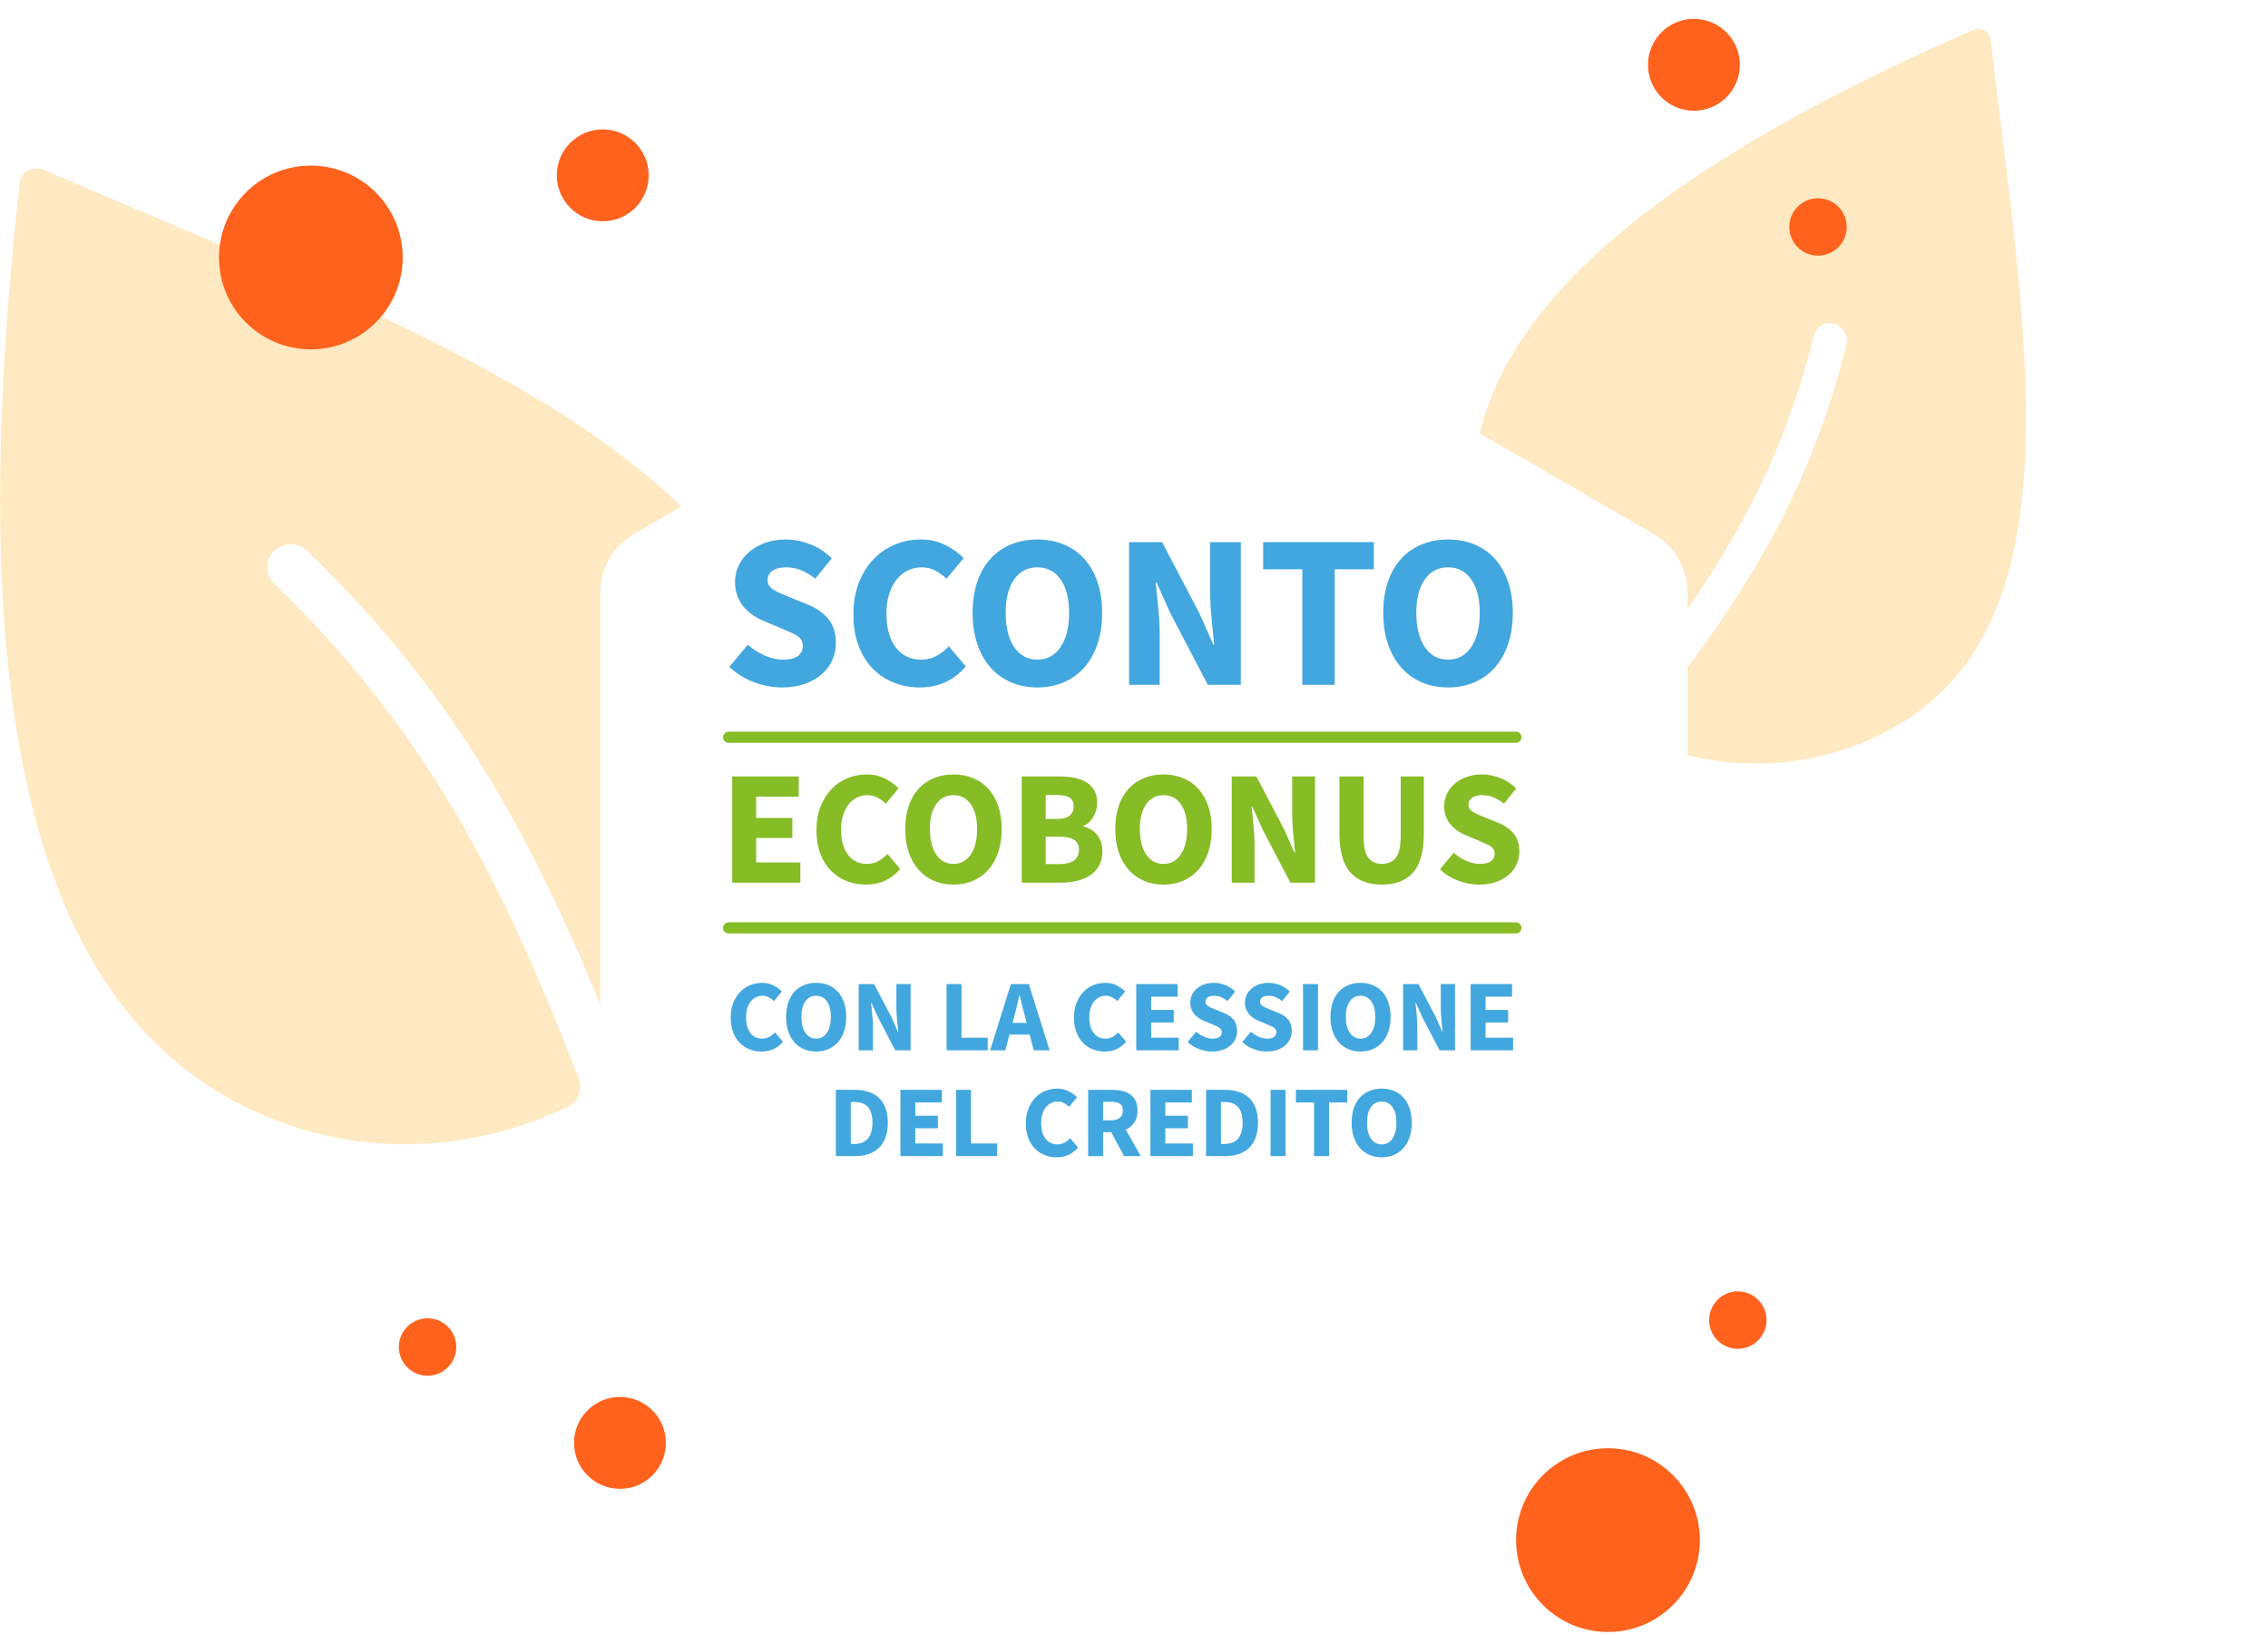 <svg width="290" height="209" viewBox="0 0 290 209" fill="none" xmlns="http://www.w3.org/2000/svg">
<g style="mix-blend-mode:multiply" clip-path="url(#clip0_11861_42251)">
<path d="M2.498 23.458C2.664 21.959 4.163 21.126 5.578 21.709C57.19 43.947 110.634 62.02 100.478 107.161C97.98 118.405 91.654 127.982 83.246 134.895C81.748 136.061 79.583 135.478 78.917 133.729C68.345 107.161 58.439 89.004 39.292 70.432C38.127 69.266 36.212 69.349 35.047 70.432C33.881 71.598 33.881 73.43 35.047 74.596C53.944 92.919 63.6 110.992 74.006 137.894C74.505 139.226 73.922 140.892 72.674 141.475C61.519 146.805 48.366 148.054 35.962 143.474C1.416 130.897 -4.245 84.424 2.498 23.458Z" fill="#FFE9C2"/>
</g>
<g style="mix-blend-mode:multiply" clip-path="url(#clip1_11861_42251)">
<path d="M252.309 3.814C253.314 3.373 254.384 4.015 254.531 5.118C259.295 45.725 267.348 85.972 235.213 95.993C227.221 98.51 218.885 98.008 211.471 95.225C210.191 94.705 209.771 93.129 210.631 92.073C223.525 75.748 231.361 62.902 236.098 44.083C236.408 42.925 235.659 41.749 234.553 41.408C233.395 41.098 232.24 41.765 231.93 42.923C227.259 61.494 219.385 74.152 206.221 90.494C205.563 91.293 204.301 91.532 203.48 90.957C196.064 85.868 190.492 78.036 188.866 68.555C184.223 42.214 211.445 21.742 252.309 3.814Z" fill="#FFE9C2"/>
</g>
<g filter="url(#filter0_d_11861_42251)">
<path d="M213 141.6V71.317C213 68.233 211.354 65.383 208.683 63.841L147.817 28.699C145.146 27.157 141.854 27.157 139.183 28.699L78.317 63.841C75.645 65.383 74 68.233 74 71.317V141.6C74 144.685 75.645 147.535 78.317 149.077L139.183 184.218C141.854 185.76 145.146 185.76 147.817 184.218L208.683 149.077C211.354 147.535 213 144.685 213 141.6V141.6Z" fill="white"/>
</g>
<path d="M99.999 87.888C98.805 87.888 97.616 87.668 96.432 87.23C95.248 86.792 94.189 86.135 93.257 85.258L95.607 82.432C96.259 82.992 96.982 83.449 97.775 83.803C98.567 84.158 99.346 84.335 100.111 84.335C100.968 84.335 101.607 84.176 102.027 83.859C102.447 83.542 102.656 83.113 102.656 82.572C102.656 82.292 102.596 82.05 102.475 81.845C102.353 81.64 102.176 81.458 101.943 81.299C101.71 81.141 101.43 80.992 101.104 80.852C100.777 80.712 100.418 80.558 100.027 80.39L97.649 79.383C97.183 79.197 96.73 78.954 96.292 78.656C95.854 78.358 95.462 78.008 95.117 77.607C94.772 77.206 94.497 76.739 94.292 76.208C94.086 75.676 93.984 75.075 93.984 74.403C93.984 73.658 94.142 72.954 94.46 72.291C94.777 71.629 95.224 71.051 95.802 70.557C96.38 70.063 97.066 69.676 97.859 69.396C98.651 69.116 99.523 68.976 100.474 68.976C101.537 68.976 102.586 69.182 103.622 69.592C104.657 70.002 105.566 70.599 106.349 71.382L104.251 73.984C103.654 73.518 103.057 73.159 102.461 72.907C101.864 72.655 101.202 72.529 100.474 72.529C99.765 72.529 99.201 72.674 98.782 72.963C98.362 73.252 98.153 73.658 98.153 74.18C98.153 74.46 98.222 74.697 98.362 74.893C98.502 75.089 98.698 75.266 98.95 75.425C99.201 75.583 99.495 75.732 99.831 75.872C100.167 76.012 100.53 76.166 100.922 76.334L103.272 77.285C104.391 77.733 105.272 78.348 105.916 79.131C106.559 79.915 106.881 80.95 106.881 82.237C106.881 83.001 106.727 83.724 106.419 84.405C106.111 85.085 105.664 85.682 105.076 86.195C104.489 86.708 103.766 87.118 102.908 87.426C102.05 87.734 101.08 87.888 99.999 87.888V87.888Z" fill="#42A7DE"/>
<path d="M117.596 87.888C116.439 87.888 115.348 87.687 114.323 87.286C113.297 86.885 112.397 86.293 111.623 85.51C110.849 84.726 110.238 83.752 109.791 82.586C109.343 81.421 109.119 80.073 109.119 78.544C109.119 77.033 109.352 75.686 109.819 74.501C110.284 73.317 110.909 72.315 111.693 71.494C112.476 70.674 113.39 70.049 114.434 69.62C115.479 69.191 116.579 68.976 117.735 68.976C118.91 68.976 119.964 69.214 120.897 69.69C121.829 70.165 122.603 70.72 123.219 71.354L121.036 73.984C120.57 73.555 120.081 73.205 119.568 72.935C119.055 72.665 118.472 72.529 117.819 72.529C117.204 72.529 116.621 72.665 116.071 72.935C115.521 73.205 115.045 73.592 114.644 74.096C114.243 74.599 113.926 75.215 113.693 75.942C113.46 76.669 113.343 77.49 113.343 78.404C113.343 80.288 113.744 81.747 114.546 82.782C115.348 83.817 116.421 84.335 117.763 84.335C118.509 84.335 119.176 84.171 119.764 83.845C120.351 83.519 120.869 83.113 121.316 82.628L123.498 85.202C121.969 86.992 120.001 87.888 117.596 87.888H117.596Z" fill="#42A7DE"/>
<path d="M132.646 87.888C131.415 87.888 130.291 87.668 129.275 87.23C128.258 86.792 127.386 86.163 126.659 85.342C125.932 84.521 125.368 83.523 124.967 82.348C124.565 81.173 124.365 79.84 124.365 78.348C124.365 76.856 124.565 75.527 124.967 74.362C125.368 73.196 125.932 72.217 126.659 71.424C127.386 70.632 128.258 70.025 129.275 69.606C130.291 69.186 131.415 68.976 132.646 68.976C133.877 68.976 135 69.186 136.017 69.606C137.033 70.025 137.905 70.636 138.633 71.438C139.36 72.24 139.924 73.224 140.325 74.389C140.726 75.555 140.926 76.875 140.926 78.348C140.926 79.84 140.726 81.173 140.325 82.348C139.924 83.523 139.36 84.521 138.633 85.342C137.905 86.163 137.033 86.792 136.017 87.23C135 87.668 133.877 87.888 132.646 87.888V87.888ZM132.646 84.335C133.895 84.335 134.884 83.799 135.611 82.726C136.339 81.654 136.702 80.194 136.702 78.348C136.702 76.52 136.339 75.094 135.611 74.068C134.884 73.042 133.895 72.529 132.646 72.529C131.396 72.529 130.408 73.042 129.681 74.068C128.953 75.094 128.589 76.52 128.589 78.348C128.589 80.194 128.953 81.654 129.681 82.726C130.408 83.799 131.396 84.335 132.646 84.335Z" fill="#42A7DE"/>
<path d="M144.367 87.552V69.312H148.591L153.347 78.376L155.137 82.404H155.249C155.156 81.435 155.049 80.353 154.928 79.159C154.806 77.966 154.746 76.828 154.746 75.746V69.312H158.662V87.552H154.438L149.682 78.46L147.892 74.487H147.78C147.873 75.494 147.98 76.576 148.102 77.733C148.223 78.889 148.284 80.008 148.284 81.089V87.552H144.367V87.552Z" fill="#42A7DE"/>
<path d="M166.523 87.552V72.781H161.516V69.312H175.671V72.781H170.664V87.552H166.523V87.552Z" fill="#42A7DE"/>
<path d="M185.155 87.888C183.924 87.888 182.8 87.668 181.784 87.23C180.767 86.792 179.895 86.163 179.168 85.342C178.441 84.521 177.876 83.523 177.476 82.348C177.074 81.173 176.874 79.84 176.874 78.348C176.874 76.856 177.074 75.527 177.476 74.362C177.876 73.196 178.441 72.217 179.168 71.424C179.895 70.632 180.767 70.025 181.784 69.606C182.8 69.186 183.924 68.976 185.155 68.976C186.386 68.976 187.509 69.186 188.526 69.606C189.542 70.025 190.414 70.636 191.142 71.438C191.869 72.24 192.433 73.224 192.834 74.389C193.235 75.555 193.435 76.875 193.435 78.348C193.435 79.84 193.235 81.173 192.834 82.348C192.433 83.523 191.869 84.521 191.142 85.342C190.414 86.163 189.542 86.792 188.526 87.23C187.509 87.668 186.386 87.888 185.155 87.888V87.888ZM185.155 84.335C186.404 84.335 187.393 83.799 188.12 82.726C188.847 81.654 189.211 80.194 189.211 78.348C189.211 76.52 188.847 75.094 188.12 74.068C187.393 73.042 186.404 72.529 185.155 72.529C183.905 72.529 182.917 73.042 182.189 74.068C181.462 75.094 181.098 76.52 181.098 78.348C181.098 80.194 181.462 81.654 182.189 82.726C182.917 83.799 183.905 84.335 185.155 84.335Z" fill="#42A7DE"/>
<path d="M93.627 112.846V99.263H102.127V101.847H96.689V104.576H101.314V107.138H96.689V110.263H102.335V112.846H93.627V112.846Z" fill="#86BC25"/>
<path d="M110.71 113.096C109.848 113.096 109.036 112.947 108.272 112.648C107.508 112.35 106.838 111.909 106.262 111.325C105.685 110.742 105.231 110.017 104.897 109.148C104.564 108.281 104.397 107.277 104.397 106.138C104.397 105.013 104.571 104.01 104.918 103.128C105.265 102.246 105.731 101.5 106.314 100.888C106.897 100.277 107.578 99.812 108.356 99.493C109.133 99.173 109.953 99.013 110.814 99.013C111.689 99.013 112.473 99.191 113.168 99.545C113.862 99.899 114.439 100.312 114.897 100.784L113.272 102.742C112.925 102.423 112.56 102.163 112.178 101.961C111.796 101.76 111.362 101.659 110.876 101.659C110.418 101.659 109.984 101.76 109.574 101.961C109.165 102.163 108.81 102.451 108.512 102.826C108.213 103.201 107.977 103.659 107.804 104.201C107.63 104.742 107.543 105.354 107.543 106.034C107.543 107.437 107.842 108.524 108.439 109.294C109.036 110.065 109.835 110.45 110.835 110.45C111.39 110.45 111.887 110.329 112.324 110.086C112.762 109.843 113.147 109.541 113.48 109.18L115.105 111.096C113.966 112.429 112.501 113.096 110.71 113.096L110.71 113.096Z" fill="#86BC25"/>
<path d="M121.917 113.096C121.001 113.096 120.164 112.933 119.407 112.607C118.65 112.28 118.001 111.812 117.459 111.2C116.918 110.589 116.497 109.846 116.199 108.971C115.9 108.096 115.751 107.104 115.751 105.992C115.751 104.881 115.9 103.892 116.199 103.024C116.497 102.156 116.918 101.427 117.459 100.836C118.001 100.246 118.65 99.795 119.407 99.482C120.164 99.17 121.001 99.013 121.917 99.013C122.834 99.013 123.67 99.17 124.428 99.482C125.184 99.795 125.834 100.25 126.375 100.847C126.917 101.444 127.337 102.177 127.636 103.044C127.934 103.913 128.084 104.895 128.084 105.992C128.084 107.104 127.934 108.096 127.636 108.971C127.337 109.846 126.917 110.589 126.375 111.2C125.834 111.812 125.184 112.28 124.428 112.607C123.67 112.933 122.834 113.096 121.917 113.096V113.096ZM121.917 110.45C122.848 110.45 123.584 110.051 124.126 109.253C124.667 108.454 124.938 107.367 124.938 105.992C124.938 104.631 124.667 103.569 124.126 102.805C123.584 102.041 122.848 101.659 121.917 101.659C120.987 101.659 120.251 102.041 119.709 102.805C119.168 103.569 118.897 104.631 118.897 105.992C118.897 107.367 119.168 108.454 119.709 109.253C120.251 110.051 120.987 110.45 121.917 110.45Z" fill="#86BC25"/>
<path d="M130.646 112.846V99.263H135.291C136 99.263 136.656 99.315 137.26 99.42C137.864 99.524 138.392 99.708 138.843 99.972C139.294 100.236 139.648 100.583 139.906 101.013C140.162 101.444 140.291 101.986 140.291 102.638C140.291 102.944 140.249 103.25 140.166 103.555C140.083 103.861 139.965 104.145 139.812 104.409C139.659 104.673 139.475 104.909 139.26 105.117C139.044 105.326 138.798 105.479 138.52 105.576V105.659C138.867 105.742 139.187 105.871 139.478 106.044C139.77 106.218 140.027 106.437 140.249 106.701C140.471 106.965 140.645 107.273 140.77 107.628C140.895 107.982 140.958 108.388 140.958 108.846C140.958 109.541 140.822 110.138 140.551 110.638C140.281 111.138 139.906 111.551 139.427 111.878C138.947 112.204 138.388 112.447 137.749 112.607C137.11 112.767 136.423 112.846 135.687 112.846H130.646H130.646ZM133.708 104.701H135.145C135.895 104.701 136.44 104.555 136.781 104.263C137.121 103.971 137.291 103.583 137.291 103.097C137.291 102.569 137.117 102.194 136.77 101.972C136.423 101.75 135.888 101.638 135.166 101.638H133.708V104.701H133.708ZM133.708 110.471H135.437C137.117 110.471 137.958 109.86 137.958 108.638C137.958 108.041 137.749 107.614 137.333 107.357C136.916 107.1 136.284 106.971 135.437 106.971H133.708V110.471V110.471Z" fill="#86BC25"/>
<path d="M148.77 113.096C147.853 113.096 147.016 112.933 146.26 112.607C145.502 112.28 144.853 111.812 144.312 111.2C143.77 110.589 143.35 109.846 143.051 108.971C142.753 108.096 142.604 107.104 142.604 105.992C142.604 104.881 142.753 103.892 143.051 103.024C143.35 102.156 143.77 101.427 144.312 100.836C144.853 100.246 145.502 99.795 146.26 99.482C147.016 99.17 147.853 99.013 148.77 99.013C149.687 99.013 150.523 99.17 151.28 99.482C152.037 99.795 152.686 100.25 153.228 100.847C153.77 101.444 154.189 102.177 154.488 103.044C154.787 103.913 154.936 104.895 154.936 105.992C154.936 107.104 154.787 108.096 154.488 108.971C154.189 109.846 153.77 110.589 153.228 111.2C152.686 111.812 152.037 112.28 151.28 112.607C150.523 112.933 149.687 113.096 148.77 113.096V113.096ZM148.77 110.45C149.7 110.45 150.437 110.051 150.978 109.253C151.52 108.454 151.791 107.367 151.791 105.992C151.791 104.631 151.52 103.569 150.978 102.805C150.437 102.041 149.7 101.659 148.77 101.659C147.839 101.659 147.103 102.041 146.562 102.805C146.02 103.569 145.749 104.631 145.749 105.992C145.749 107.367 146.02 108.454 146.562 109.253C147.103 110.051 147.839 110.45 148.77 110.45Z" fill="#86BC25"/>
<path d="M157.499 112.846V99.263H160.645L164.186 106.013L165.519 109.013H165.603C165.533 108.291 165.453 107.485 165.363 106.596C165.273 105.708 165.228 104.86 165.228 104.055V99.263H168.144V112.846H164.999L161.457 106.076L160.124 103.117H160.041C160.11 103.867 160.19 104.673 160.28 105.534C160.37 106.395 160.415 107.229 160.415 108.034V112.846H157.499H157.499Z" fill="#86BC25"/>
<path d="M176.705 113.096C174.941 113.096 173.594 112.575 172.663 111.534C171.733 110.492 171.268 108.832 171.268 106.555V99.263H174.351V106.867C174.351 108.2 174.552 109.131 174.955 109.659C175.358 110.187 175.941 110.45 176.705 110.45C177.469 110.45 178.059 110.187 178.476 109.659C178.892 109.131 179.101 108.2 179.101 106.867V99.263H182.059V106.555C182.059 108.832 181.604 110.492 180.694 111.534C179.784 112.575 178.455 113.096 176.705 113.096V113.096Z" fill="#86BC25"/>
<path d="M189.143 113.096C188.254 113.096 187.368 112.933 186.487 112.607C185.604 112.28 184.816 111.791 184.122 111.138L185.872 109.034C186.358 109.45 186.896 109.791 187.487 110.054C188.077 110.319 188.656 110.45 189.226 110.45C189.865 110.45 190.34 110.332 190.653 110.096C190.966 109.86 191.122 109.541 191.122 109.138C191.122 108.929 191.076 108.749 190.986 108.596C190.896 108.444 190.764 108.308 190.591 108.19C190.417 108.072 190.208 107.961 189.965 107.857C189.723 107.753 189.455 107.638 189.164 107.513L187.393 106.763C187.045 106.624 186.709 106.444 186.382 106.221C186.056 105.999 185.764 105.739 185.507 105.44C185.25 105.142 185.045 104.794 184.893 104.399C184.74 104.003 184.664 103.555 184.664 103.055C184.664 102.5 184.782 101.975 185.018 101.482C185.254 100.989 185.587 100.559 186.018 100.191C186.448 99.823 186.959 99.534 187.549 99.326C188.139 99.118 188.789 99.013 189.497 99.013C190.289 99.013 191.07 99.166 191.84 99.472C192.611 99.777 193.289 100.222 193.872 100.805L192.309 102.742C191.865 102.395 191.42 102.128 190.976 101.94C190.531 101.753 190.038 101.659 189.497 101.659C188.969 101.659 188.549 101.767 188.236 101.982C187.924 102.198 187.768 102.5 187.768 102.888C187.768 103.097 187.82 103.274 187.924 103.419C188.028 103.565 188.174 103.697 188.362 103.815C188.549 103.933 188.768 104.044 189.018 104.149C189.268 104.253 189.539 104.367 189.83 104.492L191.58 105.201C192.413 105.534 193.07 105.992 193.549 106.576C194.028 107.159 194.268 107.93 194.268 108.888C194.268 109.458 194.153 109.996 193.924 110.502C193.694 111.01 193.361 111.454 192.924 111.836C192.486 112.218 191.948 112.523 191.309 112.752C190.67 112.982 189.948 113.096 189.143 113.096H189.143Z" fill="#86BC25"/>
<path d="M97.368 134.437C96.831 134.437 96.325 134.343 95.849 134.157C95.372 133.971 94.954 133.696 94.595 133.333C94.236 132.969 93.952 132.516 93.744 131.975C93.537 131.434 93.433 130.808 93.433 130.098C93.433 129.397 93.541 128.771 93.757 128.221C93.974 127.671 94.264 127.206 94.628 126.825C94.991 126.444 95.415 126.154 95.9 125.955C96.385 125.756 96.896 125.656 97.433 125.656C97.979 125.656 98.468 125.766 98.901 125.987C99.334 126.208 99.693 126.466 99.979 126.76L98.966 127.981C98.749 127.782 98.522 127.62 98.284 127.494C98.046 127.368 97.775 127.305 97.472 127.305C97.186 127.305 96.916 127.368 96.66 127.494C96.405 127.62 96.184 127.799 95.998 128.033C95.812 128.267 95.665 128.552 95.556 128.89C95.448 129.228 95.394 129.609 95.394 130.033C95.394 130.908 95.58 131.585 95.952 132.066C96.325 132.547 96.823 132.787 97.446 132.787C97.793 132.787 98.102 132.711 98.375 132.56C98.648 132.408 98.888 132.22 99.096 131.995L100.109 133.19C99.399 134.021 98.485 134.437 97.368 134.437H97.368Z" fill="#42A7DE"/>
<path d="M104.357 134.437C103.786 134.437 103.264 134.335 102.792 134.131C102.32 133.928 101.915 133.636 101.578 133.254C101.24 132.874 100.978 132.41 100.792 131.865C100.606 131.319 100.513 130.7 100.513 130.007C100.513 129.315 100.606 128.698 100.792 128.156C100.978 127.615 101.24 127.161 101.578 126.793C101.915 126.424 102.32 126.143 102.792 125.948C103.264 125.753 103.786 125.656 104.357 125.656C104.929 125.656 105.451 125.753 105.923 125.948C106.394 126.143 106.8 126.427 107.137 126.799C107.475 127.171 107.737 127.628 107.923 128.169C108.109 128.711 108.202 129.323 108.202 130.007C108.202 130.7 108.109 131.319 107.923 131.865C107.737 132.41 107.475 132.874 107.137 133.254C106.8 133.636 106.394 133.928 105.923 134.131C105.451 134.335 104.929 134.437 104.357 134.437V134.437ZM104.357 132.787C104.937 132.787 105.397 132.538 105.734 132.04C106.072 131.542 106.241 130.865 106.241 130.007C106.241 129.159 106.072 128.496 105.734 128.02C105.397 127.544 104.937 127.305 104.357 127.305C103.777 127.305 103.318 127.544 102.981 128.02C102.643 128.496 102.474 129.159 102.474 130.007C102.474 130.865 102.643 131.542 102.981 132.04C103.318 132.538 103.777 132.787 104.357 132.787Z" fill="#42A7DE"/>
<path d="M109.799 134.281V125.812H111.76L113.968 130.02L114.8 131.891H114.852C114.808 131.441 114.758 130.938 114.702 130.384C114.646 129.83 114.618 129.302 114.618 128.799V125.812H116.436V134.281H114.475L112.267 130.059L111.436 128.215H111.384C111.427 128.682 111.477 129.185 111.533 129.721C111.589 130.258 111.617 130.778 111.617 131.28V134.281H109.799V134.281Z" fill="#42A7DE"/>
<path d="M121.035 134.281V125.812H122.944V132.67H126.296V134.281H121.035H121.035Z" fill="#42A7DE"/>
<path d="M126.606 134.281L129.256 125.812H131.555L134.205 134.281H132.179L131.659 132.267H129.074L128.555 134.281H126.606V134.281ZM129.672 129.994L129.464 130.773H131.27L131.075 129.994C130.954 129.57 130.837 129.12 130.724 128.643C130.612 128.167 130.499 127.708 130.386 127.267H130.334C130.23 127.717 130.124 128.178 130.016 128.65C129.908 129.122 129.793 129.57 129.672 129.994V129.994Z" fill="#42A7DE"/>
<path d="M141.259 134.437C140.722 134.437 140.215 134.343 139.739 134.157C139.263 133.971 138.845 133.696 138.486 133.333C138.126 132.969 137.843 132.516 137.635 131.975C137.427 131.434 137.323 130.808 137.323 130.098C137.323 129.397 137.431 128.771 137.648 128.221C137.864 127.671 138.155 127.206 138.518 126.825C138.882 126.444 139.306 126.154 139.791 125.955C140.276 125.756 140.787 125.656 141.324 125.656C141.869 125.656 142.359 125.766 142.792 125.987C143.225 126.208 143.584 126.466 143.87 126.76L142.857 127.981C142.64 127.782 142.413 127.62 142.175 127.494C141.936 127.368 141.666 127.305 141.363 127.305C141.077 127.305 140.806 127.368 140.551 127.494C140.295 127.62 140.075 127.799 139.889 128.033C139.702 128.267 139.555 128.552 139.447 128.89C139.339 129.228 139.285 129.609 139.285 130.033C139.285 130.908 139.471 131.585 139.843 132.066C140.215 132.547 140.713 132.787 141.337 132.787C141.683 132.787 141.993 132.711 142.266 132.56C142.538 132.408 142.779 132.22 142.986 131.995L144 133.19C143.289 134.021 142.376 134.437 141.259 134.437H141.259Z" fill="#42A7DE"/>
<path d="M145.286 134.281V125.812H150.586V127.422H147.195V129.124H150.079V130.722H147.195V132.67H150.716V134.281H145.286H145.286Z" fill="#42A7DE"/>
<path d="M154.989 134.437C154.435 134.437 153.882 134.335 153.333 134.131C152.783 133.928 152.291 133.623 151.858 133.216L152.95 131.904C153.253 132.164 153.588 132.376 153.956 132.54C154.324 132.705 154.686 132.787 155.041 132.787C155.439 132.787 155.736 132.713 155.931 132.566C156.125 132.419 156.223 132.22 156.223 131.969C156.223 131.839 156.195 131.726 156.139 131.631C156.082 131.536 156 131.451 155.891 131.377C155.783 131.304 155.653 131.235 155.502 131.17C155.35 131.105 155.184 131.033 155.002 130.956L153.898 130.488C153.681 130.401 153.471 130.289 153.268 130.15C153.064 130.012 152.882 129.849 152.722 129.663C152.562 129.477 152.434 129.26 152.339 129.014C152.244 128.767 152.196 128.487 152.196 128.176C152.196 127.83 152.27 127.503 152.417 127.195C152.564 126.888 152.772 126.619 153.04 126.39C153.309 126.16 153.627 125.981 153.995 125.851C154.363 125.721 154.768 125.656 155.21 125.656C155.703 125.656 156.19 125.751 156.671 125.942C157.152 126.132 157.574 126.409 157.937 126.773L156.963 127.981C156.686 127.765 156.409 127.598 156.132 127.481C155.855 127.364 155.547 127.305 155.21 127.305C154.88 127.305 154.619 127.373 154.424 127.507C154.229 127.641 154.132 127.83 154.132 128.072C154.132 128.202 154.164 128.312 154.229 128.403C154.294 128.494 154.385 128.576 154.502 128.65C154.619 128.723 154.755 128.793 154.911 128.858C155.067 128.923 155.236 128.994 155.417 129.072L156.509 129.514C157.028 129.722 157.437 130.007 157.736 130.371C158.035 130.735 158.184 131.215 158.184 131.813C158.184 132.168 158.113 132.503 157.97 132.819C157.827 133.136 157.619 133.413 157.347 133.651C157.074 133.889 156.738 134.08 156.34 134.222C155.941 134.365 155.491 134.437 154.989 134.437H154.989Z" fill="#42A7DE"/>
<path d="M161.976 134.437C161.422 134.437 160.87 134.335 160.32 134.131C159.77 133.928 159.279 133.623 158.846 133.216L159.937 131.904C160.24 132.164 160.575 132.376 160.943 132.54C161.311 132.705 161.673 132.787 162.028 132.787C162.426 132.787 162.723 132.713 162.918 132.566C163.113 132.419 163.21 132.22 163.21 131.969C163.21 131.839 163.182 131.726 163.126 131.631C163.069 131.536 162.987 131.451 162.879 131.377C162.771 131.304 162.641 131.235 162.489 131.17C162.338 131.105 162.171 131.033 161.989 130.956L160.885 130.488C160.668 130.401 160.459 130.289 160.255 130.15C160.052 130.012 159.87 129.849 159.71 129.663C159.549 129.477 159.422 129.26 159.326 129.014C159.231 128.767 159.183 128.487 159.183 128.176C159.183 127.83 159.257 127.503 159.404 127.195C159.552 126.888 159.759 126.619 160.028 126.39C160.296 126.16 160.614 125.981 160.983 125.851C161.35 125.721 161.755 125.656 162.197 125.656C162.69 125.656 163.178 125.751 163.658 125.942C164.139 126.132 164.561 126.409 164.925 126.773L163.951 127.981C163.673 127.765 163.396 127.598 163.119 127.481C162.842 127.364 162.535 127.305 162.197 127.305C161.868 127.305 161.606 127.373 161.411 127.507C161.216 127.641 161.119 127.83 161.119 128.072C161.119 128.202 161.151 128.312 161.216 128.403C161.281 128.494 161.372 128.576 161.489 128.65C161.606 128.723 161.742 128.793 161.898 128.858C162.054 128.923 162.223 128.994 162.405 129.072L163.496 129.514C164.016 129.722 164.425 130.007 164.723 130.371C165.022 130.735 165.171 131.215 165.171 131.813C165.171 132.168 165.1 132.503 164.957 132.819C164.814 133.136 164.606 133.413 164.334 133.651C164.061 133.889 163.725 134.08 163.327 134.222C162.928 134.365 162.478 134.437 161.976 134.437H161.976Z" fill="#42A7DE"/>
<path d="M166.613 134.281V125.812H168.523V134.281H166.613Z" fill="#42A7DE"/>
<path d="M173.966 134.437C173.394 134.437 172.873 134.335 172.401 134.131C171.929 133.928 171.524 133.636 171.186 133.254C170.848 132.874 170.586 132.41 170.401 131.865C170.214 131.319 170.121 130.7 170.121 130.007C170.121 129.315 170.214 128.698 170.401 128.156C170.586 127.615 170.848 127.161 171.186 126.793C171.524 126.424 171.929 126.143 172.401 125.948C172.873 125.753 173.394 125.656 173.966 125.656C174.538 125.656 175.059 125.753 175.531 125.948C176.003 126.143 176.408 126.427 176.746 126.799C177.084 127.171 177.345 127.628 177.531 128.169C177.718 128.711 177.811 129.323 177.811 130.007C177.811 130.7 177.718 131.319 177.531 131.865C177.345 132.41 177.084 132.874 176.746 133.254C176.408 133.636 176.003 133.928 175.531 134.131C175.059 134.335 174.538 134.437 173.966 134.437V134.437ZM173.966 132.787C174.546 132.787 175.005 132.538 175.343 132.04C175.681 131.542 175.849 130.865 175.849 130.007C175.849 129.159 175.681 128.496 175.343 128.02C175.005 127.544 174.546 127.305 173.966 127.305C173.386 127.305 172.927 127.544 172.589 128.02C172.251 128.496 172.083 129.159 172.083 130.007C172.083 130.865 172.251 131.542 172.589 132.04C172.927 132.538 173.386 132.787 173.966 132.787Z" fill="#42A7DE"/>
<path d="M179.408 134.281V125.812H181.37L183.578 130.02L184.409 131.891H184.461C184.417 131.441 184.368 130.938 184.311 130.384C184.255 129.83 184.227 129.302 184.227 128.799V125.812H186.046V134.281H184.084L181.876 130.059L181.045 128.215H180.993C181.036 128.682 181.086 129.185 181.142 129.721C181.198 130.258 181.227 130.778 181.227 131.28V134.281H179.408V134.281Z" fill="#42A7DE"/>
<path d="M188.046 134.281V125.812H193.345V127.422H189.955V129.124H192.839V130.722H189.955V132.67H193.475V134.281H188.046V134.281Z" fill="#42A7DE"/>
<path d="M106.883 147.804V139.335H109.273C109.922 139.335 110.507 139.417 111.026 139.582C111.546 139.746 111.992 139.999 112.364 140.341C112.736 140.684 113.022 141.119 113.222 141.647C113.421 142.175 113.52 142.803 113.52 143.53C113.52 144.258 113.421 144.89 113.222 145.427C113.022 145.964 112.741 146.408 112.377 146.758C112.014 147.109 111.578 147.371 111.072 147.544C110.565 147.717 110 147.804 109.377 147.804H106.883V147.804ZM108.792 146.258H109.156C109.52 146.258 109.849 146.211 110.143 146.115C110.437 146.02 110.689 145.866 110.896 145.654C111.104 145.442 111.267 145.163 111.383 144.817C111.5 144.47 111.559 144.042 111.559 143.53C111.559 143.028 111.5 142.606 111.383 142.264C111.267 141.922 111.104 141.649 110.896 141.446C110.689 141.242 110.437 141.097 110.143 141.01C109.849 140.924 109.52 140.881 109.156 140.881H108.792V146.258V146.258Z" fill="#42A7DE"/>
<path d="M115.131 147.804V139.335H120.431V140.945H117.04V142.647H119.924V144.245H117.04V146.193H120.56V147.804H115.131H115.131Z" fill="#42A7DE"/>
<path d="M122.249 147.804V139.335H124.158V146.193H127.51V147.804H122.249H122.249Z" fill="#42A7DE"/>
<path d="M135.107 147.96C134.571 147.96 134.064 147.867 133.588 147.681C133.111 147.494 132.694 147.219 132.334 146.856C131.975 146.492 131.691 146.04 131.484 145.498C131.276 144.957 131.172 144.331 131.172 143.621C131.172 142.92 131.28 142.295 131.496 141.744C131.713 141.195 132.003 140.729 132.367 140.348C132.731 139.967 133.155 139.677 133.64 139.478C134.125 139.279 134.636 139.179 135.172 139.179C135.718 139.179 136.207 139.289 136.64 139.51C137.073 139.731 137.433 139.989 137.718 140.283L136.705 141.504C136.489 141.305 136.261 141.143 136.023 141.017C135.785 140.892 135.514 140.829 135.211 140.829C134.926 140.829 134.655 140.892 134.4 141.017C134.144 141.143 133.923 141.322 133.737 141.556C133.551 141.79 133.404 142.076 133.296 142.413C133.187 142.751 133.133 143.132 133.133 143.556C133.133 144.431 133.319 145.109 133.692 145.589C134.064 146.07 134.562 146.31 135.186 146.31C135.532 146.31 135.841 146.235 136.114 146.083C136.387 145.931 136.627 145.743 136.835 145.518L137.848 146.713C137.138 147.544 136.225 147.96 135.107 147.96H135.107Z" fill="#42A7DE"/>
<path d="M139.135 147.804V139.335H142.187C142.637 139.335 143.06 139.378 143.454 139.465C143.848 139.551 144.192 139.697 144.486 139.9C144.781 140.103 145.014 140.374 145.188 140.712C145.361 141.049 145.447 141.469 145.447 141.972C145.447 142.595 145.311 143.108 145.038 143.511C144.766 143.914 144.4 144.215 143.941 144.414L145.863 147.804H143.72L142.096 144.752H141.044V147.804H139.135H139.135ZM141.044 143.232H142.031C142.533 143.232 142.917 143.126 143.181 142.913C143.445 142.701 143.577 142.387 143.577 141.972C143.577 141.556 143.445 141.266 143.181 141.101C142.917 140.937 142.533 140.855 142.031 140.855H141.044V143.232V143.232Z" fill="#42A7DE"/>
<path d="M147.098 147.804V139.335H152.397V140.945H149.007V142.647H151.891V144.245H149.007V146.193H152.527V147.804H147.098H147.098Z" fill="#42A7DE"/>
<path d="M154.215 147.804V139.335H156.605C157.254 139.335 157.839 139.417 158.358 139.582C158.878 139.746 159.324 139.999 159.696 140.341C160.069 140.684 160.354 141.119 160.553 141.647C160.753 142.175 160.852 142.803 160.852 143.53C160.852 144.258 160.753 144.89 160.553 145.427C160.354 145.964 160.073 146.408 159.709 146.758C159.345 147.109 158.91 147.371 158.404 147.544C157.897 147.717 157.332 147.804 156.709 147.804H154.215V147.804ZM156.124 146.258H156.488C156.852 146.258 157.181 146.211 157.475 146.115C157.769 146.02 158.021 145.866 158.228 145.654C158.436 145.442 158.599 145.163 158.716 144.817C158.832 144.47 158.891 144.042 158.891 143.53C158.891 143.028 158.832 142.606 158.716 142.264C158.599 141.922 158.436 141.649 158.228 141.446C158.021 141.242 157.769 141.097 157.475 141.01C157.181 140.924 156.852 140.881 156.488 140.881H156.124V146.258V146.258Z" fill="#42A7DE"/>
<path d="M162.464 147.804V139.335H164.373V147.804H162.464Z" fill="#42A7DE"/>
<path d="M168.023 147.804V140.945H165.697V139.335H172.27V140.945H169.945V147.804H168.023Z" fill="#42A7DE"/>
<path d="M176.673 147.96C176.102 147.96 175.58 147.858 175.108 147.655C174.636 147.451 174.231 147.159 173.893 146.778C173.556 146.397 173.293 145.934 173.108 145.388C172.921 144.842 172.828 144.223 172.828 143.53C172.828 142.838 172.921 142.221 173.108 141.679C173.293 141.138 173.556 140.684 173.893 140.316C174.231 139.948 174.636 139.666 175.108 139.471C175.58 139.277 176.102 139.179 176.673 139.179C177.245 139.179 177.766 139.277 178.238 139.471C178.71 139.666 179.115 139.95 179.453 140.322C179.791 140.695 180.052 141.152 180.239 141.693C180.425 142.234 180.518 142.846 180.518 143.53C180.518 144.223 180.425 144.842 180.239 145.388C180.052 145.934 179.791 146.397 179.453 146.778C179.115 147.159 178.71 147.451 178.238 147.654C177.766 147.858 177.245 147.96 176.673 147.96V147.96ZM176.673 146.31C177.253 146.31 177.712 146.061 178.05 145.563C178.388 145.065 178.556 144.388 178.556 143.53C178.556 142.682 178.388 142.019 178.05 141.543C177.712 141.067 177.253 140.829 176.673 140.829C176.093 140.829 175.634 141.067 175.296 141.543C174.958 142.019 174.79 142.682 174.79 143.53C174.79 144.388 174.958 145.065 175.296 145.563C175.634 146.061 176.093 146.31 176.673 146.31Z" fill="#42A7DE"/>
<path d="M93.165 94.253H193.834" stroke="#86BC25" stroke-width="1.423" stroke-miterlimit="10" stroke-linecap="round"/>
<path d="M93.165 118.632H193.834" stroke="#86BC25" stroke-width="1.423" stroke-miterlimit="10" stroke-linecap="round"/>
<circle cx="39.747" cy="32.918" r="11.747" fill="#FF621D"/>
<circle cx="77.069" cy="22.416" r="5.873" fill="#FF621D"/>
<circle cx="205.603" cy="196.901" r="11.747" fill="#FF621D"/>
<circle cx="222.211" cy="168.77" r="3.671" fill="#FF621D"/>
<circle cx="232.461" cy="29.018" r="3.671" transform="rotate(-49.113 232.461 29.018)" fill="#FF621D"/>
<circle cx="216.595" cy="8.285" r="5.873" transform="rotate(-49.113 216.595 8.285)" fill="#FF621D"/>
<circle cx="79.271" cy="184.471" r="5.873" fill="#FF621D"/>
<circle cx="54.671" cy="172.214" r="3.671" fill="#FF621D"/>
<defs>
<filter id="filter0_d_11861_42251" x="60.203" y="15.402" width="172.112" height="190.944" filterUnits="userSpaceOnUse" color-interpolation-filters="sRGB">
<feFlood flood-opacity="0" result="BackgroundImageFix"/>
<feColorMatrix in="SourceAlpha" type="matrix" values="0 0 0 0 0 0 0 0 0 0 0 0 0 0 0 0 0 0 127 0" result="hardAlpha"/>
<feOffset dx="2.759" dy="4.415"/>
<feGaussianBlur stdDeviation="8.278"/>
<feColorMatrix type="matrix" values="0 0 0 0 0.647 0 0 0 0 0.667 0 0 0 0 0.698 0 0 0 0.3 0"/>
<feBlend mode="multiply" in2="BackgroundImageFix" result="effect1_dropShadow_11861_42251"/>
<feBlend mode="normal" in="SourceGraphic" in2="effect1_dropShadow_11861_42251" result="shape"/>
</filter>
<clipPath id="clip0_11861_42251">
<rect width="101.642" height="124.763" fill="white" transform="matrix(-1 8.74228e-08 8.74228e-08 1 101.643 21.543)"/>
</clipPath>
<clipPath id="clip1_11861_42251">
<rect width="73.947" height="90.767" fill="white" transform="matrix(-0.5 -0.866 -0.866 0.5 289.58 65.582)"/>
</clipPath>
</defs>
</svg>

